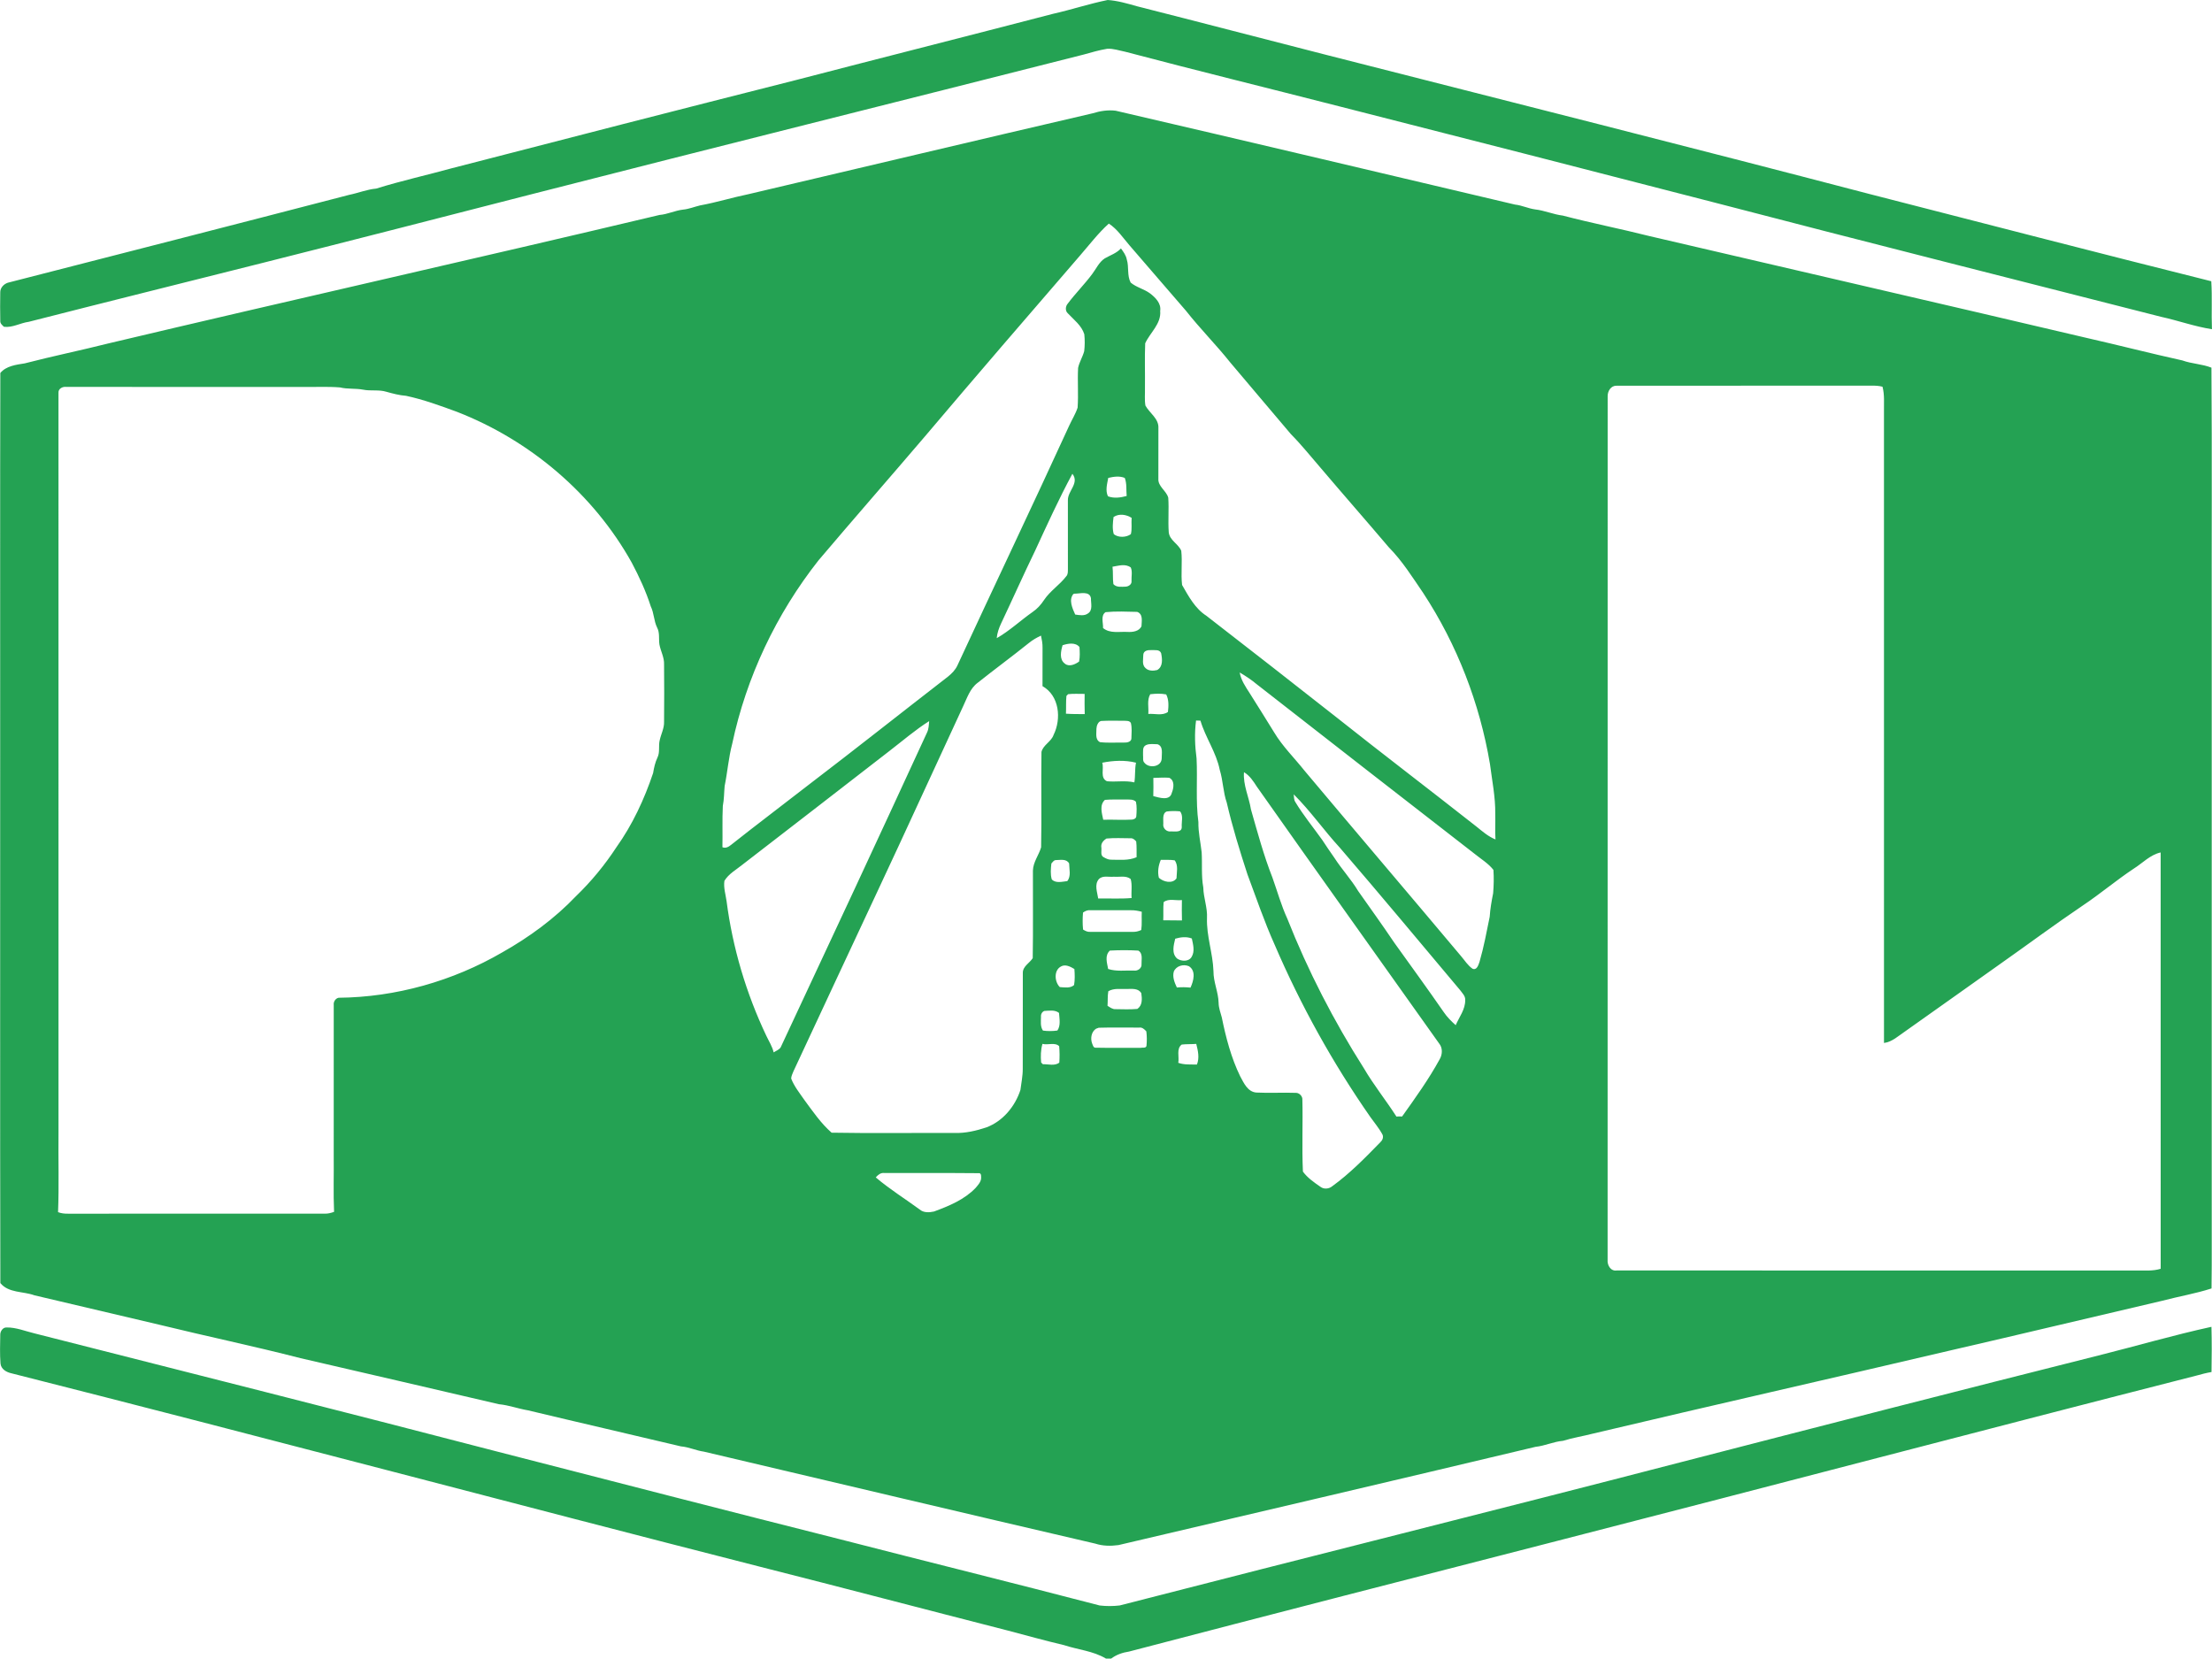 <?xml version="1.0" encoding="UTF-8"?>
<!DOCTYPE svg PUBLIC "-//W3C//DTD SVG 1.1//EN" "http://www.w3.org/Graphics/SVG/1.1/DTD/svg11.dtd">
<!-- Creator: CorelDRAW 2020 (64-Bit Evaluation Version) -->
<svg xmlns="http://www.w3.org/2000/svg" xml:space="preserve" width="3.917in" height="2.937in" version="1.1" style="shape-rendering:geometricPrecision; text-rendering:geometricPrecision; image-rendering:optimizeQuality; fill-rule:evenodd; clip-rule:evenodd"
viewBox="0 0 3917.02 2937.17"
 xmlns:xlink="http://www.w3.org/1999/xlink"
 xmlns:xodm="http://www.corel.com/coreldraw/odm/2003">
 <defs>
  <style type="text/css">
   <![CDATA[
    .fil0 {fill:#24A253;fill-rule:nonzero}
   ]]>
  </style>
 </defs>
 <g id="Layer_x0020_1">
  <path class="fil0" d="M1961.5 0c17.57,1.19 34.91,6.26 51.83,11.07 112.53,28.5 224.85,57.97 337.34,86.65 320.1,81.57 640.56,162.36 960.06,245.89 201.61,51.65 403.12,103.98 605.11,154.44 1.84,28.29 0,56.63 1.19,84.95 -30.54,-4.69 -59.75,-15.35 -89.91,-21.91 -264.18,-67.44 -528.68,-133.96 -792.47,-202.79 -220.84,-56.99 -441.86,-113.71 -662.99,-169.96 -126.36,-32.35 -253.05,-63.46 -379.17,-96.74 -10.57,-2.07 -21.04,-5.91 -31.91,-5.22 -14.07,2.34 -27.75,6.32 -41.46,10.18 -326.19,82.88 -652.9,164.18 -978.79,247.65 -157.41,40.46 -314.85,80.91 -472.49,120.63 -139,35.09 -278.16,69.55 -417.01,105.05 -14.87,1.93 -28.7,10.72 -43.93,8.81 -2.91,-2.67 -6.77,-5.81 -6.5,-10.15 -0.39,-16.92 -0.3,-33.84 -0.06,-50.73 -0.12,-8.16 6.06,-14.67 13.45,-17.16 201.46,-51.65 403.12,-103.24 604.43,-155.59 16.12,-3.27 31.49,-9.65 48.03,-11.13 43.99,-13.77 89.07,-23.66 133.51,-35.94 203.27,-52.69 406.71,-104.87 610.31,-156.4 151.5,-39.39 303.27,-77.74 454.74,-117.16 32.44,-7.27 64.14,-17.87 96.7,-24.43zm-26.69 200.69c13.18,-4.13 26.98,-6.35 40.81,-4.63 235.92,54.76 471.66,110.66 707.16,166.22 12.17,1.28 23.36,6.89 35.5,8.55 16.8,1.81 32.47,8.96 49.27,10.95 50.91,13.39 102.56,23.45 153.58,36.36 257.47,60.17 515.38,119.41 772.82,179.99 57.02,12.94 113.66,27.58 170.74,40.16 16.74,6.09 34.82,6.2 51.44,12.8 1.16,155.51 0.18,311.02 0.5,466.52 0,334.43 0,668.87 0,1003.28 -0.24,53.61 0.44,107.21 -0.35,160.82 -28.53,9.2 -58.18,14.13 -87.12,21.78 -125.91,29.33 -251.65,59.55 -377.68,88.54 -210.15,49.39 -420.75,96.98 -630.76,146.78 -17.54,4.57 -35.47,7.27 -52.8,12.7 -16.74,1.45 -32.12,8.96 -48.77,10.69 -245.89,58.62 -492.26,116.21 -738.62,174 -13.63,1.87 -27.76,1.69 -40.91,-2.58 -231.29,-53.72 -462.22,-108.55 -693.15,-162.9 -13.86,-1.87 -26.71,-8.22 -40.7,-9.32 -90.23,-21.49 -180.76,-42.24 -271.06,-63.88 -17.25,-2.82 -33.75,-9.17 -51.2,-10.77 -117.1,-27.25 -234.26,-54.56 -351.44,-81.57 -83.02,-21.37 -167,-38.88 -250.26,-59.28 -73.67,-17.45 -147.38,-34.76 -221.08,-52.06 -19.89,-7.36 -45.62,-3.71 -60.22,-21.67 -0.69,-311.61 -0.09,-623.28 -0.3,-934.92 0.18,-225.56 -0.35,-451.15 0.27,-676.7 10.18,-12.5 28.08,-14.69 43.13,-17.04 49.19,-12.76 99.02,-22.94 148.3,-35.35 325,-77.11 651.09,-150.26 975.97,-227.49 14.19,-1.13 27.16,-7.75 41.29,-9.41 10.48,-0.95 20.3,-5.05 30.48,-7.48 29.03,-5.28 57.26,-14.07 86.14,-20.01 202.94,-47.7 405.82,-95.9 609.03,-143.1zm-22.11 251.62c-92.19,106.74 -184.27,213.48 -275.37,321.13 -62.42,73.14 -125.76,145.48 -187.89,218.82 -74.77,94.83 -127.85,206.68 -152.87,324.88 -6.47,24.57 -8.34,49.95 -13.39,74.8 -1.1,11.72 -0.92,23.57 -3.23,35.2 -1.22,24.37 -0.18,48.8 -0.71,73.2 5.55,2.37 10.83,-0.54 15.11,-4.01 45.35,-35.94 91.6,-70.73 137.25,-106.26 82.99,-63.31 164.77,-128.17 247.32,-192.05 6.53,-5.34 12.65,-11.52 16.3,-19.24 65.72,-141.91 133.1,-283.05 198.22,-425.23 4.84,-10.6 11.19,-20.57 14.81,-31.67 1.63,-23.42 -0.41,-46.96 0.86,-70.41 2.17,-10.33 8.07,-19.38 10.8,-29.56 1.16,-9.94 1.22,-20.07 0.18,-30.01 -4.83,-15.58 -18.49,-25.59 -29.15,-37.01 -5.05,-4.48 -4.28,-12.62 -0.03,-17.37 13.54,-18.02 29.59,-34.05 43.07,-52.12 7.18,-9.41 12.08,-21.11 22.26,-27.78 9.74,-5.64 20.96,-9.14 28.74,-17.69 4.36,6.02 9.02,12.2 10.36,19.71 4.15,13.3 0.15,28.11 6.83,40.75 10.06,8.52 23.54,11.28 34.11,19.03 9.8,7.45 20.21,17.75 18.19,31.2 2.08,22.89 -17.93,38.38 -26.56,57.32 -1.1,26.39 -0.06,52.83 -0.42,79.25 0.27,10.33 -0.92,20.81 0.83,31.05 7.36,13.44 24.04,23.09 22.98,40.07 -0.03,29.74 -0.12,59.48 -0.06,89.23 -1.04,13.95 14.19,21.37 17.51,33.81 1.43,20.39 -0.63,40.93 0.89,61.35 1.63,14.4 16.98,20.27 22.14,32.68 2.23,20.09 -0.89,40.49 1.46,60.58 11.52,20 22.97,41.65 42.98,54.47 76.34,59.13 152.51,118.55 228.41,178.28 82.76,65.74 166.93,129.74 249.99,195.16 10.57,8.49 20.87,17.6 33.63,22.71 -1.1,-15.11 0.06,-30.28 -0.42,-45.42 0.42,-29.71 -5.67,-58.86 -9.35,-88.16 -18.11,-107.48 -58.24,-211.37 -118.05,-302.58 -19.15,-28.08 -37.25,-57.11 -61.26,-81.39 -39.93,-47.04 -80.62,-93.41 -120.57,-140.46 -17.37,-20.07 -33.96,-40.87 -52.66,-59.78 -36.09,-42.21 -71.59,-84.93 -107.63,-127.19 -24.96,-31.31 -53.31,-59.66 -78.07,-91.13 -33.63,-38.56 -66.72,-77.62 -100.33,-116.24 -11.52,-13.33 -21.37,-28.53 -36.39,-38.26 -18.88,16.95 -34.2,37.28 -50.82,56.34zm934.2 249.57c-0.15,509.68 0,1019.36 -0.09,1529.07 -0.89,9.29 5.28,20.48 15.94,18.94 306.8,0.03 613.57,0 920.37,0.03 14.39,-0.21 29.15,1.37 43.13,-3.06 -0.12,-245.74 0.03,-491.52 -0.06,-737.26 -18.64,4.16 -31.85,18.76 -47.46,28.56 -31.14,20.63 -59.63,44.88 -90.71,65.6 -50.13,33.84 -98.63,70.02 -148.09,104.78 -55.39,39.66 -111.22,78.63 -166.64,118.2 -11.67,7.75 -22.56,18.43 -37.04,20.24 -0.09,-372.72 -0.03,-745.48 -0.03,-1118.2 -0.24,-14.7 1.25,-29.63 -2.61,-43.96 -6.35,-1.67 -12.91,-1.96 -19.38,-1.84 -150.49,0.15 -300.98,-0.12 -451.48,0.12 -10.09,-0.44 -16.12,9.74 -15.85,18.79zm-2743.43 -6.38c0.06,436.54 0,873.09 0.03,1309.63 -0.53,47.14 1.07,94.33 -0.8,141.44 5.55,2.19 11.55,2.82 17.48,2.73 151.44,-0.06 302.88,-0.03 454.32,-0.03 5.88,0.24 11.55,-1.19 17.01,-3.24 -1.48,-33.1 -0.21,-66.22 -0.62,-99.35 0.03,-88.99 -0.09,-178.01 0.03,-267 -0.71,-5.64 3.03,-11.55 8.55,-12.76 101.37,-0.92 202.32,-29.47 289.94,-80.41 47.79,-26.98 92.67,-59.78 130.57,-99.58 27.07,-26.04 51,-55.24 71.57,-86.65 28.46,-39.95 49.33,-84.89 64.94,-131.29 1.57,-9.47 3.59,-18.91 7.78,-27.61 4.63,-9.59 1.37,-20.54 3.92,-30.57 2.37,-10.95 8.13,-21.22 7.69,-32.68 0.33,-33.81 0.36,-67.62 0,-101.4 0.57,-12.41 -5.96,-23.42 -8.19,-35.35 -1.51,-9.97 0.89,-20.72 -4.09,-29.98 -5.88,-11.87 -5.4,-25.65 -11.25,-37.55 -8.61,-26.89 -20.54,-52.63 -33.75,-77.56 -67.74,-121.58 -180.11,-216.65 -309.5,-267 -29.57,-10.86 -59.31,-21.76 -90.15,-28.35 -11.91,-0.86 -23.42,-3.98 -34.82,-7.15 -13.44,-4.15 -27.72,-0.98 -41.38,-3.77 -13.48,-2.56 -27.4,-0.65 -40.78,-3.95 -22.98,-1.84 -46.07,-0.39 -69.1,-0.83 -138.56,-0.03 -277.12,0.06 -415.7,-0.06 -6.26,-0.92 -14.25,3.15 -13.69,10.3zm1729.61 279.52c-20.75,42.83 -40.13,86.29 -60.46,129.3 -3.83,8.19 -6.8,16.77 -7.63,25.82 22.94,-13.06 42.15,-31.4 63.7,-46.48 8.22,-5.55 14.81,-13.03 20.24,-21.31 10.72,-16 27.49,-26.48 39.09,-41.67 3.38,-3.44 2.88,-8.31 3.03,-12.67 -0.03,-40.64 -0.06,-81.3 -0.03,-121.94 -0.65,-16.54 20.99,-30.52 7.96,-47.02 -23.89,44.32 -44.79,90.27 -65.9,135.98zm129.39 -128.7c-1.9,10.74 -5.43,22.05 -0.5,32.56 10.8,4.07 22.32,2.35 33.15,-0.56 -1.04,-10.69 0.56,-21.73 -3.38,-32 -9.59,-3.83 -19.53,-2.23 -29.27,0zm9.44 69.19c-1.28,9.94 -2.49,20.72 0.36,30.39 7.95,6.53 22.08,6.06 30.28,0.03 2.35,-9.35 0.54,-19.26 1.37,-28.85 -9.68,-6 -22,-8.05 -32,-1.57zm-1.87 88.1c1.28,10.21 0.12,20.57 1.54,30.78 5.49,6.18 14.22,4.66 21.61,4.51 5.22,-0.15 11.43,-4.21 10.51,-10.15 -0.36,-7.84 1.87,-16.54 -1.28,-23.81 -9.71,-7.21 -21.7,-3 -32.39,-1.33zm-67.35 47.73l-1.99 0.57c-8.64,10.44 -1.6,25.58 3.27,36.39 7.3,1.04 16.26,2.85 22.62,-1.96 8.99,-5.67 5.1,-18.02 5.28,-26.83 -2.17,-13.66 -19.5,-8.02 -29.18,-8.17zm55.12 32.71c-9.11,5.79 -4.04,19.06 -4.54,28.11 12.17,10.15 28.64,6.11 43.13,6.91 9,0.57 20.93,-0.86 24.96,-10.15 0.27,-8.96 3.18,-21.37 -7.6,-25.35 -18.61,-0.44 -37.46,-1.31 -55.95,0.48zm-136.15 54.85c-29.71,23.86 -60.44,46.39 -90.24,70.11 -13.86,10.27 -18.97,27.28 -26.12,42.18 -50.91,109.53 -100.86,219.5 -152.21,328.83 -49.57,105.79 -98.87,211.67 -148.26,317.54 -1.52,4.04 -3.74,8.05 -3.83,12.5 5.37,13.86 14.87,25.56 23.24,37.69 14.93,20.22 29.35,41.5 48.35,58.12 72.55,1.28 145.18,0.24 217.78,0.47 19.3,0.65 38.35,-3.86 56.57,-9.94 29.03,-10.95 50.55,-37.07 60.02,-66.13 1.57,-12.59 4.28,-25.08 4.13,-37.81 0.24,-56.46 -0.03,-112.91 0.12,-169.37 -0.27,-11.87 11.93,-17.46 17.54,-26.3 0.92,-51.62 0.09,-103.33 0.35,-154.98 0.33,-15.14 10.48,-27.43 14.52,-41.37 1.1,-56.25 -0.24,-112.56 0.62,-168.78 2.88,-12.53 17.33,-18.05 21.43,-30.19 14.16,-28.53 10.3,-69.49 -19.59,-86.38 0.06,-22.62 -0.06,-45.26 0.06,-67.88 0.18,-7.33 -1.22,-14.52 -2.73,-21.61 -7.75,3.59 -15.17,7.87 -21.76,13.3zm59.93 3.77c-3,10.42 -6.2,24.87 3.92,32.44 7.42,6.47 18.52,1.48 25.35,-3.56 1.72,-8.43 1.24,-17.19 0.68,-25.7 -7.15,-8.79 -20.48,-6.35 -29.95,-3.18zm157.38 8.61c-5.76,-0.36 -13.65,0.65 -14.37,7.8 0.03,7.96 -2.97,18.14 3.98,24.13 5.37,5.22 13.8,5.02 20.6,3.35 10.63,-6.03 9.02,-19.89 6.92,-29.95 -2.79,-6.98 -11.25,-4.93 -17.13,-5.34zm156.28 39.57c2.37,13.65 10.33,25.23 17.69,36.66 14.52,23.09 29.06,46.16 43.34,69.43 14.9,24.88 35.83,45.24 53.78,67.86 92.07,109.74 185.07,218.67 277.18,328.38 6.62,7.66 12.02,16.71 20.57,22.47 7.72,2.79 10.18,-6.91 12.17,-12.31 7.63,-26.18 12.56,-53.1 18.02,-79.82 0.89,-14.01 3.35,-27.78 6.08,-41.53 1.16,-13.77 1.48,-27.72 0.54,-41.5 -9.14,-11.63 -22.11,-19.35 -33.48,-28.58 -128.74,-99.74 -257.14,-199.91 -385.55,-300.09 -9.44,-7.93 -19.74,-14.69 -30.33,-20.95zm-303.92 38.5c-0.71,0.77 -2.17,2.31 -2.88,3.06 -1.09,10.45 -0.32,20.98 -0.86,31.46 11.07,0.78 22.17,0.71 33.27,0.71 -0.32,-11.9 -0.35,-23.83 -0.18,-35.74 -9.8,0.15 -19.62,-0.74 -29.35,0.5zm145.5 0.09c-6.09,10.54 -2.37,23.33 -3.41,34.87 11.46,-0.92 24.7,3.68 34.76,-3.47 1.24,-10.36 1.81,-21.55 -3.06,-31.11 -9.29,-1.81 -18.97,-1.43 -28.29,-0.3zm-86.97 47.31c-5.46,1.13 -8.05,8.55 -8.28,13.71 0.18,8.19 -2.64,19.03 6.17,23.78 14.13,1.69 28.44,0.54 42.65,0.77 5.22,0.33 13.59,-1.25 13.12,-8.04 0.27,-8.85 1.13,-17.99 -0.95,-26.63 -2.46,-4.48 -7.93,-3.65 -12.2,-3.95 -13.51,0.09 -27.04,-0.48 -40.52,0.36zm168.12 -0.77c-2.88,22.2 -2.08,45 0.92,67.17 1.87,37.55 -1.78,75.39 3.23,112.74 -0.35,18.05 3.83,35.65 5.79,53.52 1.25,20.72 -0.89,41.65 2.88,62.22 0.33,18.22 7.54,35.59 6.56,53.93 -1.1,31.94 10.39,62.48 11.46,94.27 -0.21,19.15 8.67,36.93 9.11,56.04 0.09,8.96 3.38,17.39 5.67,25.97 7.27,35.68 16.59,71.44 32.62,104.33 6.47,11.75 13,27.25 28.41,28.61 23.39,1.19 46.87,-0.3 70.32,0.56 5.46,-0.06 10.74,5.02 11.28,10.39 1.16,42.98 -1.01,86.11 1.01,129.06 8.22,11.19 19.92,19.26 31.26,27.07 6.11,4.54 14.96,3.59 20.69,-1.19 31.23,-22.62 58.27,-50.31 85.1,-77.86 3.68,-3.27 5.85,-8.28 4.09,-13.12 -5.91,-11.37 -14.37,-21.1 -21.7,-31.52 -66.67,-95.7 -123.54,-198.22 -169.58,-305.37 -18.22,-40.63 -32.56,-82.78 -48.11,-124.46 -13.63,-41.88 -26.69,-83.97 -36.6,-126.89 -6.56,-18.82 -6.53,-39.03 -12.41,-58 -6.11,-31.02 -25.35,-57.23 -34.19,-87.27 -1.93,-0.06 -5.85,-0.15 -7.81,-0.2zm-542.28 53.37c-86.91,67.47 -174.03,134.7 -261.12,201.96 -11.01,8.99 -24.34,16.09 -31.85,28.64 -1.72,12.14 2.17,24.04 3.86,35.98 10.69,82.4 34.67,163.13 70.32,238.2 4.57,9.74 10.6,18.91 13.03,29.53 4.28,-2.82 9.74,-4.48 12.53,-9.11 86.91,-185.49 173.43,-371.21 259.1,-557.32 3.06,-6.29 3.18,-13.39 3.77,-20.22 -24.58,15.56 -46.63,34.64 -69.64,52.33zm453.82 -9.94c-7.15,3.17 -5.04,11.72 -5.4,17.96 0.65,4.33 -1.13,9.94 2.41,13.36 8.19,10.51 29.89,7.54 30.6,-7.33 -0.21,-8.72 3.3,-21.61 -7.36,-25.44 -6.68,0.03 -14.07,-1.45 -20.24,1.46zm-77.68 31.28c3.53,10.66 -4.43,26.95 8.43,32.83 16.12,1.57 32.53,-1.75 48.47,1.99 1.87,-11.57 0.59,-23.39 2.88,-34.88 -19.44,-4.9 -40.25,-3.89 -59.78,0.06zm251 16.77c-1.78,22.77 8.85,43.9 12.38,66.02 11.61,40.55 22.56,81.36 38.02,120.66 8.7,24.28 15.55,49.24 26.36,72.76 36.54,92.37 82.25,181.06 135.56,264.86 17.37,29.74 39.09,56.6 57.65,85.54 3.32,-0.3 6.65,-0.33 10.03,-0.09 23.51,-33.01 47.26,-65.99 66.7,-101.63 4.84,-8.43 5.34,-19.98 -1.13,-27.72 -107.57,-151.68 -215.85,-302.88 -322.89,-454.95 -6.2,-9.59 -12.56,-19.53 -22.68,-25.44zm-160.5 10.15c0.12,10.71 0.3,21.46 -0.09,32.2 10.59,2.7 29.35,9.17 32.83,-5.94 3.56,-8.49 5.37,-22 -4.75,-26.57 -9.32,-0.68 -18.67,0.06 -27.99,0.3zm248.59 29.06c0.62,4.42 0.15,9.32 2.67,13.3 14.19,23.63 31.76,44.94 47.76,67.35 7.15,10.78 14.28,21.55 21.79,32.09 13.03,20.15 29.51,37.85 41.88,58.44 21.37,30.4 43.16,60.52 63.88,91.39 29.33,40.91 58.95,81.57 87.59,122.94 5.91,8.79 13.42,16.3 21.28,23.3 6.26,-14.52 17.24,-28.11 16.83,-44.64 0.5,-6.89 -5.05,-11.91 -8.7,-17.04 -70.89,-84.39 -141.38,-169.07 -213.27,-252.57 -28.23,-30.69 -52.12,-65.09 -81.72,-94.57zm-334.32 9.82c-10.15,9.17 -5.28,23.75 -3,35.2 16.92,-0.56 33.87,0.77 50.82,-0.27 3.17,-0.12 7.54,-2.08 7.72,-5.7 0.71,-8.61 1.16,-17.45 -0.59,-25.91 -4.81,-4.87 -11.96,-3.74 -18.14,-3.95 -12.26,0.3 -24.57,-0.56 -36.81,0.62zm109.32 20.6c-8.04,3.35 -5.64,14.43 -5.94,21.52 -1.43,7.98 5.82,15.05 13.77,13.71 6.86,-0.03 19.33,2.34 18.88,-8.11 -0.65,-8.9 3.23,-20.24 -3.15,-27.39 -7.84,-0.77 -15.79,-0.77 -23.57,0.26zm-106.47 47.82c-5.64,3.38 -10.48,8.9 -9.17,15.97 0.83,5.64 -2.37,14.43 4.33,17.24 3.8,2.17 7.93,4.28 12.47,4.28 15.26,0.06 31.2,1.93 45.59,-4.39 -0.21,-9.32 0.44,-18.67 -0.69,-27.93 -2.67,-3.06 -6.06,-6.11 -10.42,-5.61 -14.04,-0.12 -28.14,-0.8 -42.12,0.45zm-89.64 38.2c-3.74,-0.09 -5.82,3.71 -8.07,6.06 -0.95,9.2 -1.96,19.11 0.71,28.08 6.71,7.39 18.61,4.09 27.43,3.09 7.12,-8.55 3.47,-21.07 3.32,-31.28 -4.69,-8.58 -15.35,-6.06 -23.39,-5.94zm185.72 -0.44c-4.24,9.94 -6.02,21.13 -3.41,31.76 7.96,7.42 24.1,11.25 31.23,1.07 0.24,-10.48 3.59,-23.03 -3.26,-31.97 -8.13,-1.33 -16.39,-0.59 -24.55,-0.86zm-109.82 34.28c-8.17,9.85 -2.61,23.06 -1.04,34.22 19.71,-0.42 39.48,0.86 59.16,-0.86 -1.01,-11.13 1.48,-22.94 -1.63,-33.66 -8.43,-6.74 -19.94,-3.17 -29.77,-4.07 -8.85,0.98 -19.8,-2.85 -26.71,4.37zm114.87 40.61c-1.1,10.65 -0.18,21.43 -0.71,32.15 11.04,0.09 22.08,0.33 33.13,0.3 -0.24,-12.05 -0.41,-24.07 -0.09,-36.09 -10.57,1.4 -23.42,-3.44 -32.33,3.65zm-142.8 18.49c-0.83,9.97 -0.92,20.06 0.09,30.07 3.89,2.43 8.13,4.6 12.91,4.1 24.85,0.03 49.72,-0.03 74.56,0.03 5.37,0.21 10.72,-0.95 15.58,-3.32 1.54,-10.69 0.36,-21.58 0.89,-32.33 -6.41,-1.66 -12.94,-2.88 -19.56,-2.67 -23.83,0.03 -47.67,0 -71.5,-0.03 -4.81,-0.54 -9.2,1.39 -12.97,4.16zm163.28 46.28c-2.76,11.4 -6.8,26.09 3.33,35.14 7.33,5.22 20.78,5.91 25.76,-2.97 6.02,-9.91 2.52,-22.02 0.33,-32.53 -9.56,-3.74 -19.83,-2.41 -29.42,0.36zm-115.7 21.04c-9.56,8.73 -5.05,21.7 -3.06,32.59 14.69,4.75 30.37,2.29 45.54,2.79 6.65,1.1 14.28,-4.04 13.56,-11.19 -0.35,-8.22 2.91,-19.24 -5.79,-24.17 -16.71,-0.98 -33.54,-0.89 -50.25,-0.03zm-86.8 28.26c-12.76,6.91 -11.22,27.13 -1.9,36.39 8.4,0.5 18.34,2.52 25.29,-3.56 1.6,-9.35 1.28,-19 0.56,-28.41 -6.86,-4.22 -16.24,-9.11 -23.96,-4.42zm200 8.87c-2.73,9.8 1.33,19.44 5.4,28.23 8.04,-0.71 16.12,-0.63 24.16,0.24 5.4,-11.63 10.3,-29.71 -2.88,-37.96 -9.68,-4.01 -22.32,-0.71 -26.69,9.5zm-115.97 34.85c-1.51,8.49 -0.77,17.22 -1.42,25.8 4.36,2.7 8.76,6.32 14.28,5.96 12.82,0.21 25.74,0.71 38.53,-0.41 9.29,-6.32 8.43,-18.02 7.04,-27.78 -5.05,-9 -16.06,-7.63 -24.72,-7.57 -11.28,0.54 -23.45,-1.96 -33.69,4.01zm-113.36 34.91c-4.12,1.57 -6.32,6.06 -5.87,10.33 -0.06,8.19 -1.54,17.31 3.5,24.46 8.43,1.16 17.1,1.13 25.53,-0.09 6.23,-9.02 3.56,-20.98 2.88,-31.22 -7.36,-5.82 -17.43,-3.86 -26.04,-3.48zm91.66 31.46c-8.25,5.2 -10.27,16.95 -7.12,25.68 1.39,3.15 2.13,8.64 6.94,7.95 26.3,0.57 52.66,0.09 79.02,0.24 3.26,-0.86 9.44,1.07 10.45,-3.39 0.83,-8.58 0.83,-17.24 -0.27,-25.76 -3.35,-3.68 -7.36,-7.6 -12.74,-6.68 -23.86,0.03 -47.73,-0.45 -71.53,0.24 -1.19,0.42 -3.56,1.31 -4.75,1.72zm-94.95 26.86c-3.06,10.69 -3.33,22 -2.31,33.01 0.77,0.77 2.28,2.26 3.06,3.03 9.41,-0.27 21.43,3.5 29.12,-2.91 0.69,-9.67 0.63,-19.41 -0.27,-29.03 -7.36,-7.36 -20.06,-1.52 -29.59,-4.1zm246.63 1.22c-9.92,7.39 -4.04,21.79 -6.09,32.32 10.6,3.86 21.96,2.73 33.01,3.11 4.84,-12.02 1.87,-24.61 -1.16,-36.6 -8.58,0.69 -17.22,0.21 -25.76,1.16zm-541.8 235.26c24.46,20.81 51.76,37.76 77.62,56.69 6.98,6.15 16.92,5.55 25.41,3.74 26.45,-9.76 53.67,-20.93 73.58,-41.61 4.01,-4.81 8.87,-9.74 9.85,-16.18 0.12,-3.5 1.13,-11.07 -4.6,-10.12 -55.57,-0.59 -111.16,0 -166.73,-0.3 -6.32,-0.86 -11.28,3.32 -15.14,7.78zm-1539.2 265.75c16.92,-0.27 32.86,6.53 49.13,10.39 273.5,69.55 547.17,138.5 820.28,209.53 202.32,52.06 404.61,104.22 607.19,155.33 152.96,39.36 306.3,77.23 459.1,117.07 11.76,1.39 23.72,1.37 35.47,-0.03 330.78,-85.22 662.34,-167.71 992.94,-253.49 246.57,-63.73 493.27,-127.04 740.26,-189.17 66.78,-16.71 132.89,-36.09 200.18,-50.79 0.74,26.69 0.57,53.37 0.12,80.06 -8.82,1.48 -17.46,3.74 -26.04,6.15 -377.68,96.35 -754.47,195.81 -1131.95,292.73 -253.07,65.04 -506.18,130.01 -758.93,196.15 -11.43,1.72 -22.38,5.46 -31.7,12.44l-9.2 0c-22.62,-13.59 -49.75,-15.7 -74.44,-23.87 -33.39,-7.83 -66.4,-17.13 -99.56,-25.82 -146.19,-37.4 -292.14,-75.84 -438.41,-112.91 -442.28,-112.89 -883.21,-230.57 -1325.72,-342.57 -8.99,-1.99 -18.46,-7.15 -19.53,-17.33 -1.31,-16.8 -0.68,-33.69 -0.44,-50.52 -0.27,-6.23 4.39,-13.77 11.25,-13.33z"/>
 </g>
</svg>
